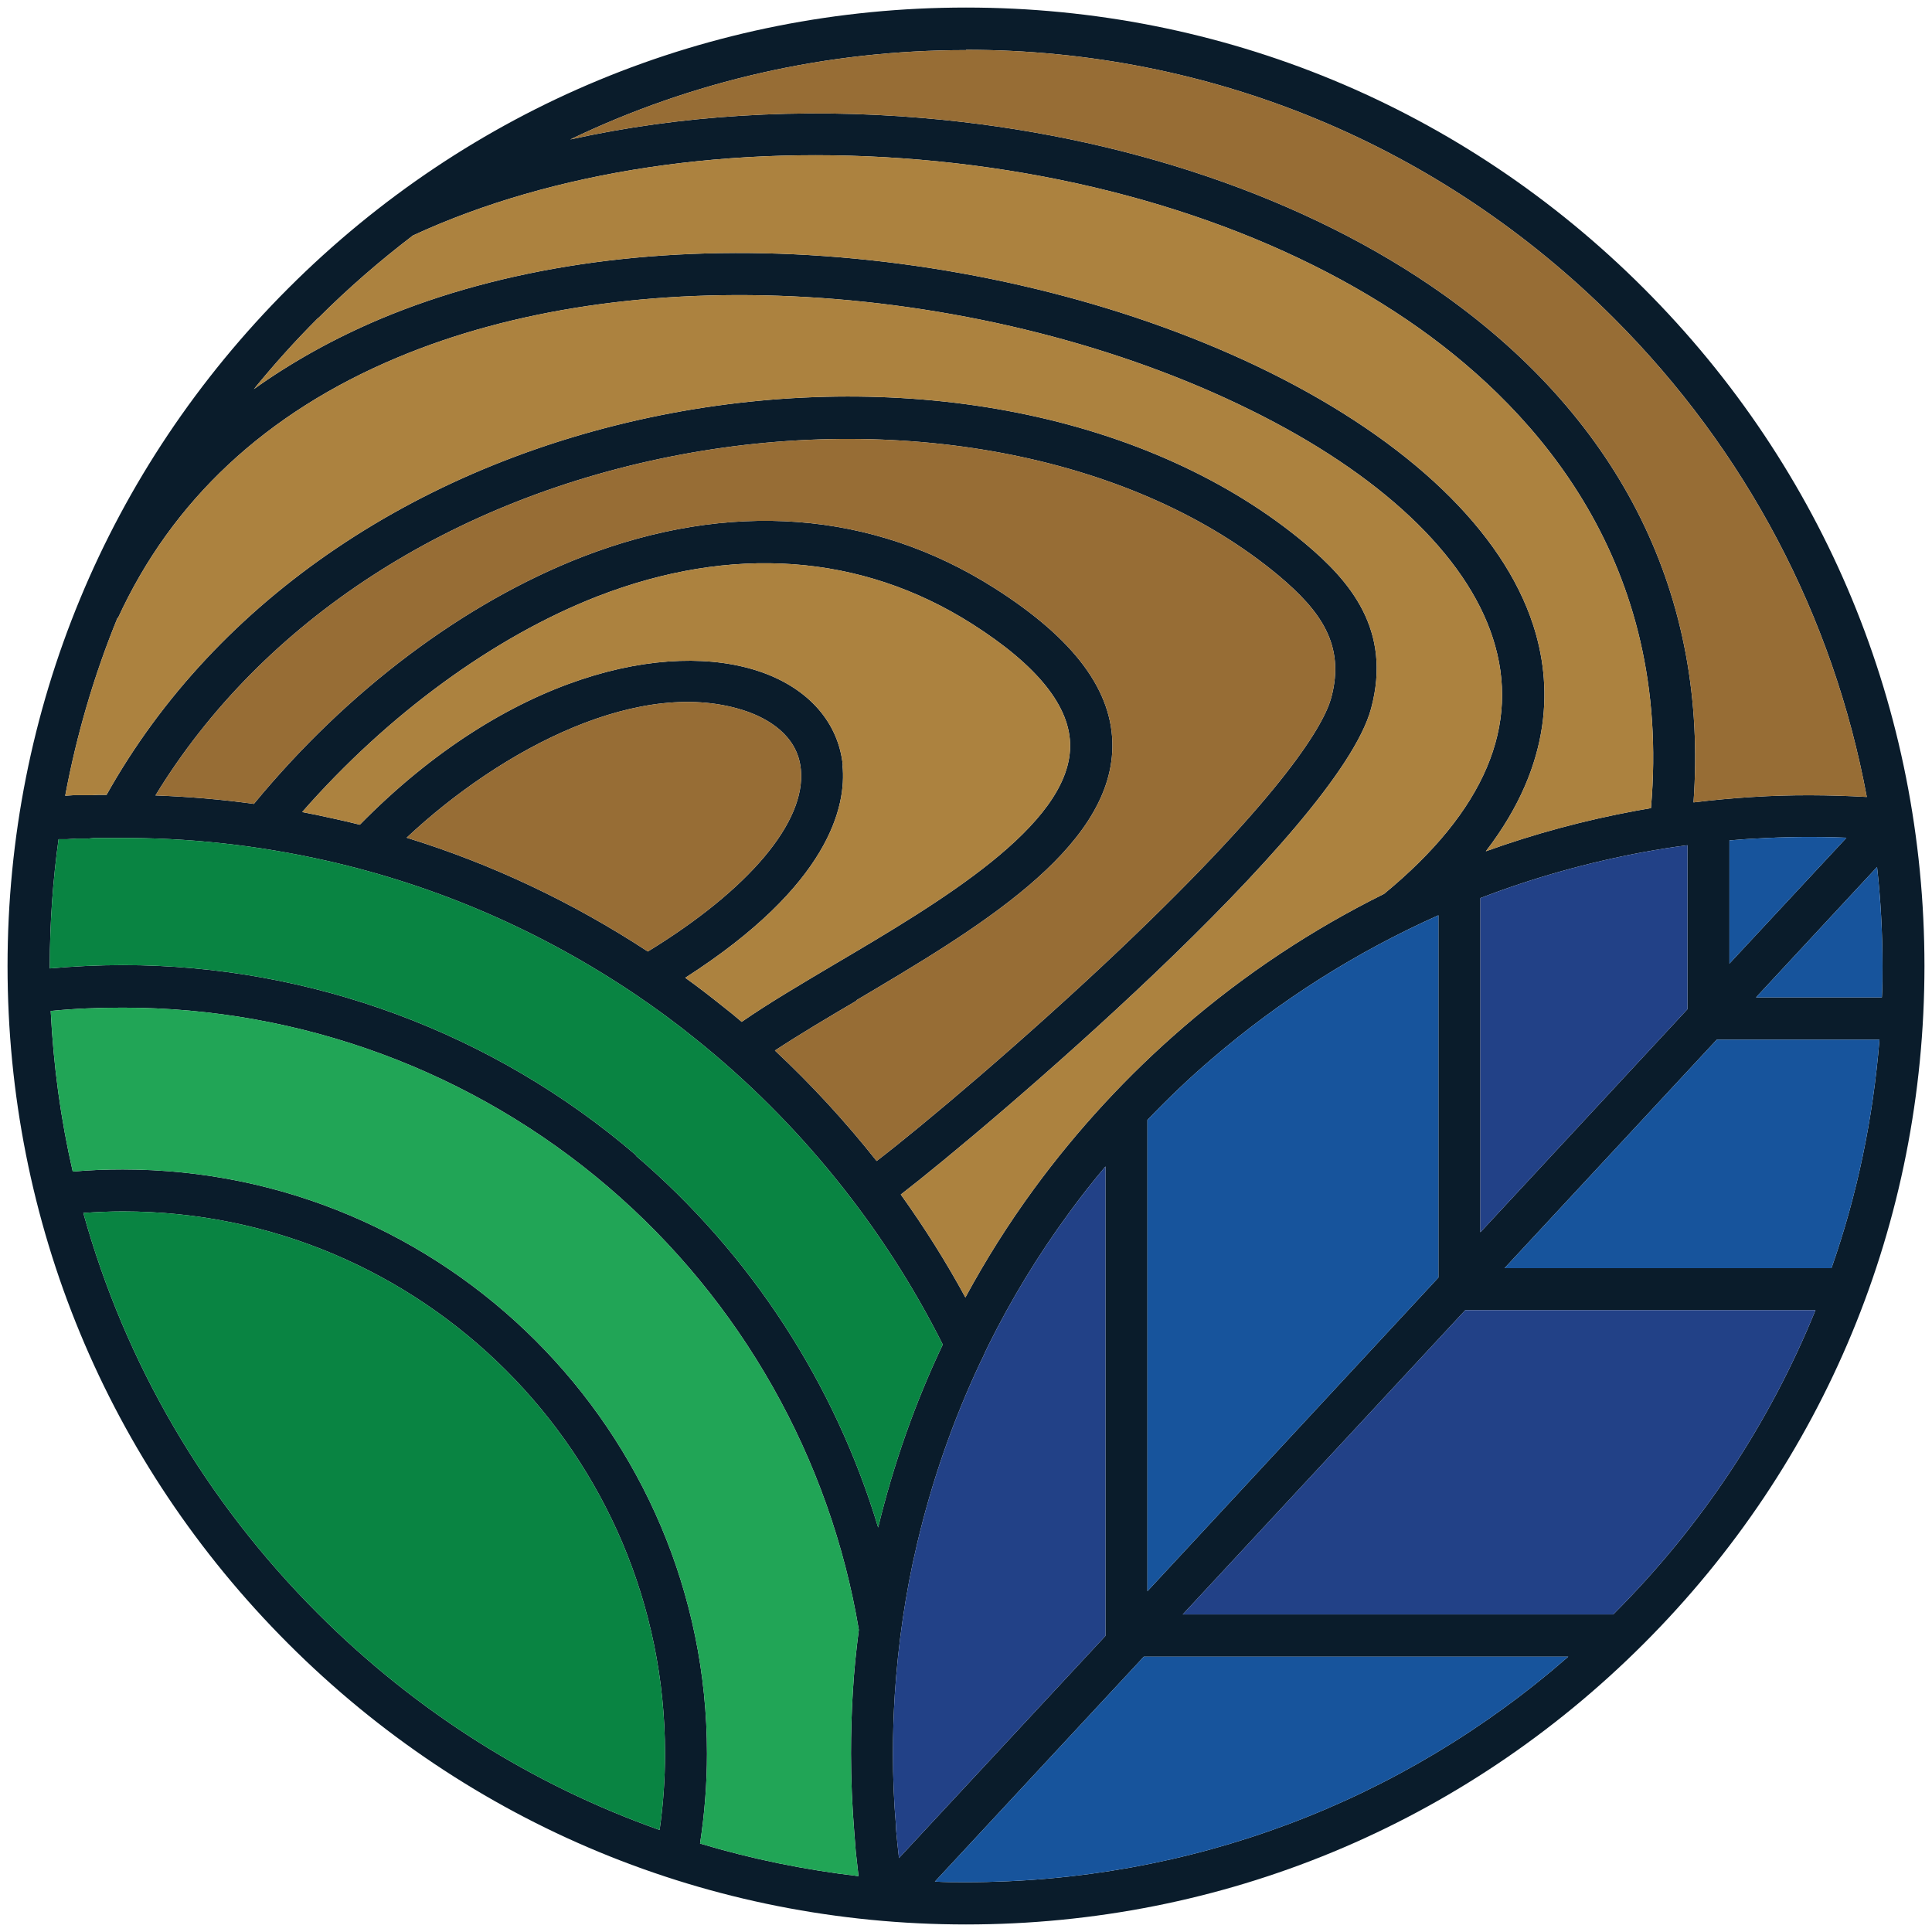 <?xml version="1.0" encoding="UTF-8"?>
<svg id="Layer_1" xmlns="http://www.w3.org/2000/svg" version="1.1" viewBox="0 0 64 64">
  <!-- Generator: Adobe Illustrator 29.0.0, SVG Export Plug-In . SVG Version: 2.1.0 Build 186)  -->
  <defs>
    <style>
      .st0 {
        fill: #17549c;
      }

      .st1 {
        fill: #0a1c2b;
      }

      .st2 {
        fill: #976d35;
      }

      .st3 {
        fill: #21a556;
      }

      .st4 {
        fill: #098442;
      }

      .st5 {
        fill: #ac823f;
      }

      .st6 {
        fill: #224187;
      }
    </style>
  </defs>
  <path class="st1" d="M54.45,9.55C48.45,3.55,40.48.25,32,.25S15.55,3.55,9.55,9.55C3.55,15.55.25,23.52.25,32s3.3,16.45,9.3,22.45c6,6,13.97,9.3,22.45,9.3s16.45-3.3,22.45-9.3c6-6,9.3-13.97,9.3-22.45s-3.3-16.45-9.3-22.45ZM32,1.65c8.11,0,15.73,3.16,21.46,8.89,4.39,4.39,7.27,9.89,8.38,15.86-1.25-.07-2.52-.08-3.77,0-.66.04-1.31.1-1.97.18.49-6.81-2.37-12.62-8.28-16.82-4.52-3.21-10.64-5.29-17.24-5.85-4.09-.35-8.08-.09-11.69.71,4.04-1.94,8.49-2.96,13.11-2.96ZM61.16,27.76l-3.87,4.16v-4.08c.28-.02.57-.05.85-.06,1-.06,2.01-.07,3.02-.03ZM10.54,10.54c.99-.99,2.04-1.9,3.14-2.74,4.63-2.14,10.59-3.04,16.79-2.51,6.35.54,12.23,2.52,16.55,5.59,3.91,2.78,8.38,7.78,7.67,15.89-.17.03-.34.06-.51.09-1.68.31-3.35.76-4.96,1.34,2.27-2.95,2.18-5.61,1.57-7.49-1.01-3.12-4.12-6.09-8.74-8.38-4.43-2.19-9.85-3.56-15.25-3.88-5.26-.31-10.16.42-14.19,2.11-1.54.65-2.94,1.43-4.2,2.33.66-.81,1.37-1.6,2.12-2.35ZM55.9,28v5.43l-6.86,7.39v-11.07c1.74-.67,3.56-1.18,5.39-1.52.49-.09.98-.17,1.47-.23ZM3.9,20.49h0c1.79-3.91,4.91-6.82,9.25-8.64,3.83-1.61,8.52-2.3,13.56-2.01,5.22.3,10.44,1.63,14.71,3.74,4.29,2.11,7.14,4.8,8.03,7.55.94,2.89-.27,5.74-3.6,8.48-2.38,1.18-4.6,2.65-6.63,4.4-1.86,1.6-3.53,3.41-4.98,5.39-.84,1.15-1.59,2.34-2.26,3.58-.64-1.18-1.36-2.32-2.14-3.41,2.79-2.15,14.49-12.06,15.58-16.1.7-2.61-.71-4.23-2.19-5.47-2.5-2.09-5.8-3.59-9.54-4.33-3.62-.72-7.57-.71-11.42.01-8.29,1.56-15.11,6.16-18.74,12.65h-.12c-.12,0-.23,0-.35.01-.08,0-.16,0-.23,0-.05,0-.11,0-.16,0h-.03c-.06,0-.12,0-.18,0l-.3.02c.38-2.03.96-4.01,1.74-5.91ZM47.65,30.32v12l-9.64,10.39v-15.61c.68-.71,1.39-1.39,2.14-2.03,2.27-1.95,4.79-3.54,7.5-4.75ZM27.92,25.36c-.14-1.42-1.13-2.55-2.71-3.1-3.1-1.08-8.39.07-13.29,5.06-.27-.07-.54-.13-.81-.19-.36-.08-.73-.16-1.1-.23,2.83-3.23,6.34-5.8,9.77-7.14,4.45-1.73,8.75-1.42,12.41.9,2.19,1.39,3.28,2.76,3.26,4.08-.04,2.62-4.34,5.16-7.8,7.2-1.13.67-2.2,1.3-3.08,1.91-.21-.18-.43-.36-.65-.53-.4-.32-.8-.63-1.22-.93,4.8-3.08,5.34-5.7,5.21-7.03ZM21.46,31.52c-2.49-1.63-5.17-2.9-7.99-3.77,3.16-2.96,7.8-5.39,11.28-4.18.62.22,1.67.75,1.78,1.92.17,1.74-1.72,3.98-5.07,6.03ZM28.36,33.14c3.95-2.34,8.43-4.98,8.49-8.38.03-1.86-1.25-3.59-3.91-5.28-4.05-2.57-8.78-2.92-13.66-1.03-3.92,1.53-7.77,4.42-10.87,8.18-1.08-.15-2.17-.24-3.26-.28,3.52-5.77,9.8-9.86,17.4-11.29,7.56-1.42,15.15.12,19.81,4.01,1.38,1.16,2.21,2.29,1.74,4.04-.23.85-1.45,3.07-7.02,8.36-3.1,2.94-6.5,5.81-8.04,6.99-1.03-1.3-2.16-2.53-3.37-3.66.79-.52,1.73-1.08,2.72-1.66ZM21.85,60.62c-4.21-1.49-8.06-3.91-11.31-7.16-3.75-3.75-6.4-8.31-7.78-13.28.44-.03.88-.05,1.31-.05,9.9,0,17.96,8.05,17.96,17.96,0,.85-.06,1.7-.18,2.53ZM28.45,53.99c-.09.69-.16,1.38-.2,2.07-.04.67-.06,1.35-.06,2.03,0,.87.04,1.76.11,2.62l.05.64h0c.03.27.06.53.09.8-1.79-.21-3.55-.57-5.25-1.08.15-.98.23-1.98.23-2.98,0-10.67-8.68-19.35-19.35-19.35-.55,0-1.11.02-1.66.07-.4-1.74-.64-3.51-.73-5.32.79-.08,1.59-.11,2.39-.11,5.9,0,11.61,2.11,16.09,5.95,4.4,3.77,7.34,8.98,8.29,14.66h0s0,.01,0,.01ZM21.06,38.26c-4.72-4.05-10.76-6.29-16.99-6.29-.81,0-1.62.04-2.42.11,0-.03,0-.06,0-.09,0-1.41.1-2.81.29-4.19.06,0,.11,0,.13,0,.05,0,.1,0,.15,0l.31-.02c.06,0,.12,0,.18,0h.19c.07-.01.15-.01.22-.02.11,0,.22,0,.34,0h.24c.06,0,.12,0,.18,0,2.34-.02,4.67.24,6.93.75,3.67.83,7.12,2.33,10.25,4.44.68.46,1.36.96,2,1.48,3.4,2.73,6.22,6.22,8.17,10.11-.92,1.94-1.63,3.96-2.14,6.06-1.43-4.75-4.2-9.04-8.02-12.31ZM29.68,60.6v-.13c-.07-.79-.1-1.59-.1-2.38,0-.65.02-1.3.06-1.94.11-1.68.35-3.37.74-5.01.49-2.08,1.19-4.09,2.09-6h0s.06-.12.06-.12c.03-.07.07-.14.1-.22l.12-.25c.75-1.51,1.63-2.96,2.64-4.34.39-.54.8-1.06,1.23-1.57v15.55l-6.84,7.36c-.04-.33-.07-.65-.1-.98ZM32,62.35c-.34,0-.69,0-1.03-.02l6.92-7.45h14.06c-5.53,4.83-12.53,7.47-19.95,7.47ZM53.46,53.46s-.02.02-.02.02h-14.26l9.36-10.08h11.6c-1.51,3.72-3.76,7.14-6.68,10.06ZM60.67,42.01h-10.83l7.03-7.57h5.39c-.21,2.61-.74,5.15-1.59,7.57ZM58.17,33.04l4.01-4.32c.12,1.08.18,2.18.18,3.28,0,.35,0,.69-.02,1.04h-4.17Z"/>
  <path class="st0" d="M47.65,30.32v12l-9.64,10.39v-15.61c.68-.71,1.39-1.39,2.14-2.03,2.27-1.95,4.79-3.54,7.5-4.75Z"/>
  <path class="st4" d="M21.85,60.62c-4.21-1.49-8.06-3.91-11.31-7.16-3.75-3.75-6.4-8.31-7.78-13.28.44-.03.88-.05,1.31-.05,9.9,0,17.96,8.05,17.96,17.96,0,.85-.06,1.7-.18,2.53Z"/>
  <path class="st3" d="M28.45,53.99c-.09.69-.16,1.38-.2,2.07-.04.67-.06,1.35-.06,2.03,0,.87.04,1.76.11,2.62l.05.64h0c.03.27.06.53.09.8-1.79-.21-3.55-.57-5.25-1.08.15-.98.23-1.98.23-2.98,0-10.67-8.68-19.35-19.35-19.35-.55,0-1.11.02-1.66.07-.4-1.74-.64-3.51-.73-5.32.79-.08,1.59-.11,2.39-.11,5.9,0,11.61,2.11,16.09,5.95,4.4,3.77,7.34,8.98,8.29,14.66h0s0,.01,0,.01Z"/>
  <path class="st4" d="M21.06,38.26c-4.72-4.05-10.76-6.29-16.99-6.29-.81,0-1.62.04-2.42.11,0-.03,0-.06,0-.09,0-1.41.1-2.81.29-4.19.06,0,.11,0,.13,0,.05,0,.1,0,.15,0l.31-.02c.06,0,.12,0,.18,0h.19c.07-.01.15-.01.22-.02.11,0,.22,0,.34,0h.24c.06,0,.12,0,.18,0,2.34-.02,4.67.24,6.93.75,3.67.83,7.12,2.33,10.25,4.44.68.46,1.36.96,2,1.48,3.4,2.73,6.22,6.22,8.17,10.11-.92,1.94-1.63,3.96-2.14,6.06-1.43-4.75-4.2-9.04-8.02-12.31Z"/>
  <path class="st6" d="M29.68,60.6v-.13c-.07-.79-.1-1.59-.1-2.38,0-.65.02-1.3.06-1.94.11-1.68.35-3.37.74-5.01.49-2.08,1.19-4.09,2.09-6h0s.06-.12.06-.12c.03-.07.07-.14.1-.22l.12-.25c.75-1.51,1.63-2.96,2.64-4.34.39-.54.8-1.06,1.23-1.57v15.55l-6.84,7.36c-.04-.33-.07-.65-.1-.98Z"/>
  <path class="st0" d="M32,62.35c-.34,0-.69,0-1.03-.02l6.92-7.45h14.06c-5.53,4.83-12.53,7.47-19.95,7.47Z"/>
  <path class="st6" d="M53.46,53.46s-.02.02-.02.02h-14.26l9.36-10.08h11.6c-1.51,3.72-3.76,7.14-6.68,10.06Z"/>
  <path class="st2" d="M32,1.65c8.11,0,15.73,3.16,21.46,8.89,4.39,4.39,7.27,9.89,8.38,15.86-1.25-.07-2.52-.08-3.77,0-.66.04-1.31.1-1.97.18.49-6.81-2.37-12.62-8.28-16.82-4.52-3.21-10.64-5.29-17.24-5.85-4.09-.35-8.08-.09-11.69.71,4.04-1.94,8.49-2.96,13.11-2.96Z"/>
  <path class="st5" d="M10.54,10.54c.99-.99,2.04-1.9,3.14-2.74,4.63-2.14,10.59-3.04,16.79-2.51,6.35.54,12.23,2.52,16.55,5.59,3.91,2.78,8.38,7.78,7.67,15.89-.17.03-.34.06-.51.09-1.68.31-3.35.76-4.96,1.34,2.27-2.95,2.18-5.61,1.57-7.49-1.01-3.12-4.12-6.09-8.74-8.38-4.43-2.19-9.85-3.56-15.25-3.88-5.26-.31-10.16.42-14.19,2.11-1.54.65-2.94,1.43-4.2,2.33.66-.81,1.37-1.6,2.12-2.35Z"/>
  <path class="st5" d="M3.9,20.49h0c1.79-3.91,4.91-6.82,9.25-8.64,3.83-1.61,8.52-2.3,13.56-2.01,5.22.3,10.44,1.63,14.71,3.74,4.29,2.11,7.14,4.8,8.03,7.55.94,2.89-.27,5.74-3.6,8.48-2.38,1.18-4.6,2.65-6.63,4.4-1.86,1.6-3.53,3.41-4.98,5.39-.84,1.15-1.59,2.34-2.26,3.58-.64-1.18-1.36-2.32-2.14-3.41,2.79-2.15,14.49-12.06,15.58-16.1.7-2.61-.71-4.23-2.19-5.47-2.5-2.09-5.8-3.59-9.54-4.33-3.62-.72-7.57-.71-11.42.01-8.29,1.56-15.11,6.16-18.74,12.65h-.12c-.12,0-.23,0-.35.01-.08,0-.16,0-.23,0-.05,0-.11,0-.16,0h-.03c-.06,0-.12,0-.18,0l-.3.02c.38-2.03.96-4.01,1.74-5.91Z"/>
  <path class="st5" d="M27.92,25.36c-.14-1.42-1.13-2.55-2.71-3.1-3.1-1.08-8.39.07-13.29,5.06-.27-.07-.54-.13-.81-.19-.36-.08-.73-.16-1.1-.23,2.83-3.23,6.34-5.8,9.77-7.14,4.45-1.73,8.75-1.42,12.41.9,2.19,1.39,3.28,2.76,3.26,4.08-.04,2.62-4.34,5.16-7.8,7.2-1.13.67-2.2,1.3-3.08,1.91-.21-.18-.43-.36-.65-.53-.4-.32-.8-.63-1.22-.93,4.8-3.08,5.34-5.7,5.21-7.03Z"/>
  <path class="st2" d="M21.46,31.52c-2.49-1.63-5.17-2.9-7.99-3.77,3.16-2.96,7.8-5.39,11.28-4.18.62.22,1.67.75,1.78,1.92.17,1.74-1.72,3.98-5.07,6.03Z"/>
  <path class="st2" d="M28.36,33.14c3.95-2.34,8.43-4.98,8.49-8.38.03-1.86-1.25-3.59-3.91-5.28-4.05-2.57-8.78-2.92-13.66-1.03-3.92,1.53-7.77,4.42-10.87,8.18-1.08-.15-2.17-.24-3.26-.28,3.52-5.77,9.8-9.86,17.4-11.29,7.56-1.42,15.15.12,19.81,4.01,1.38,1.16,2.21,2.29,1.74,4.04-.23.85-1.45,3.07-7.02,8.36-3.1,2.94-6.5,5.81-8.04,6.99-1.03-1.3-2.16-2.53-3.37-3.66.79-.52,1.73-1.08,2.72-1.66Z"/>
  <path class="st0" d="M61.16,27.76l-3.87,4.16v-4.08c.28-.02.57-.05.85-.06,1-.06,2.01-.07,3.02-.03Z"/>
  <path class="st6" d="M55.9,28v5.43l-6.86,7.39v-11.07c1.74-.67,3.56-1.18,5.39-1.52.49-.09.98-.17,1.47-.23Z"/>
  <path class="st0" d="M60.67,42.01h-10.83l7.03-7.57h5.39c-.21,2.61-.74,5.15-1.59,7.57Z"/>
  <path class="st0" d="M58.17,33.04l4.01-4.32c.12,1.08.18,2.18.18,3.28,0,.35,0,.69-.02,1.04h-4.17Z"/>
</svg>